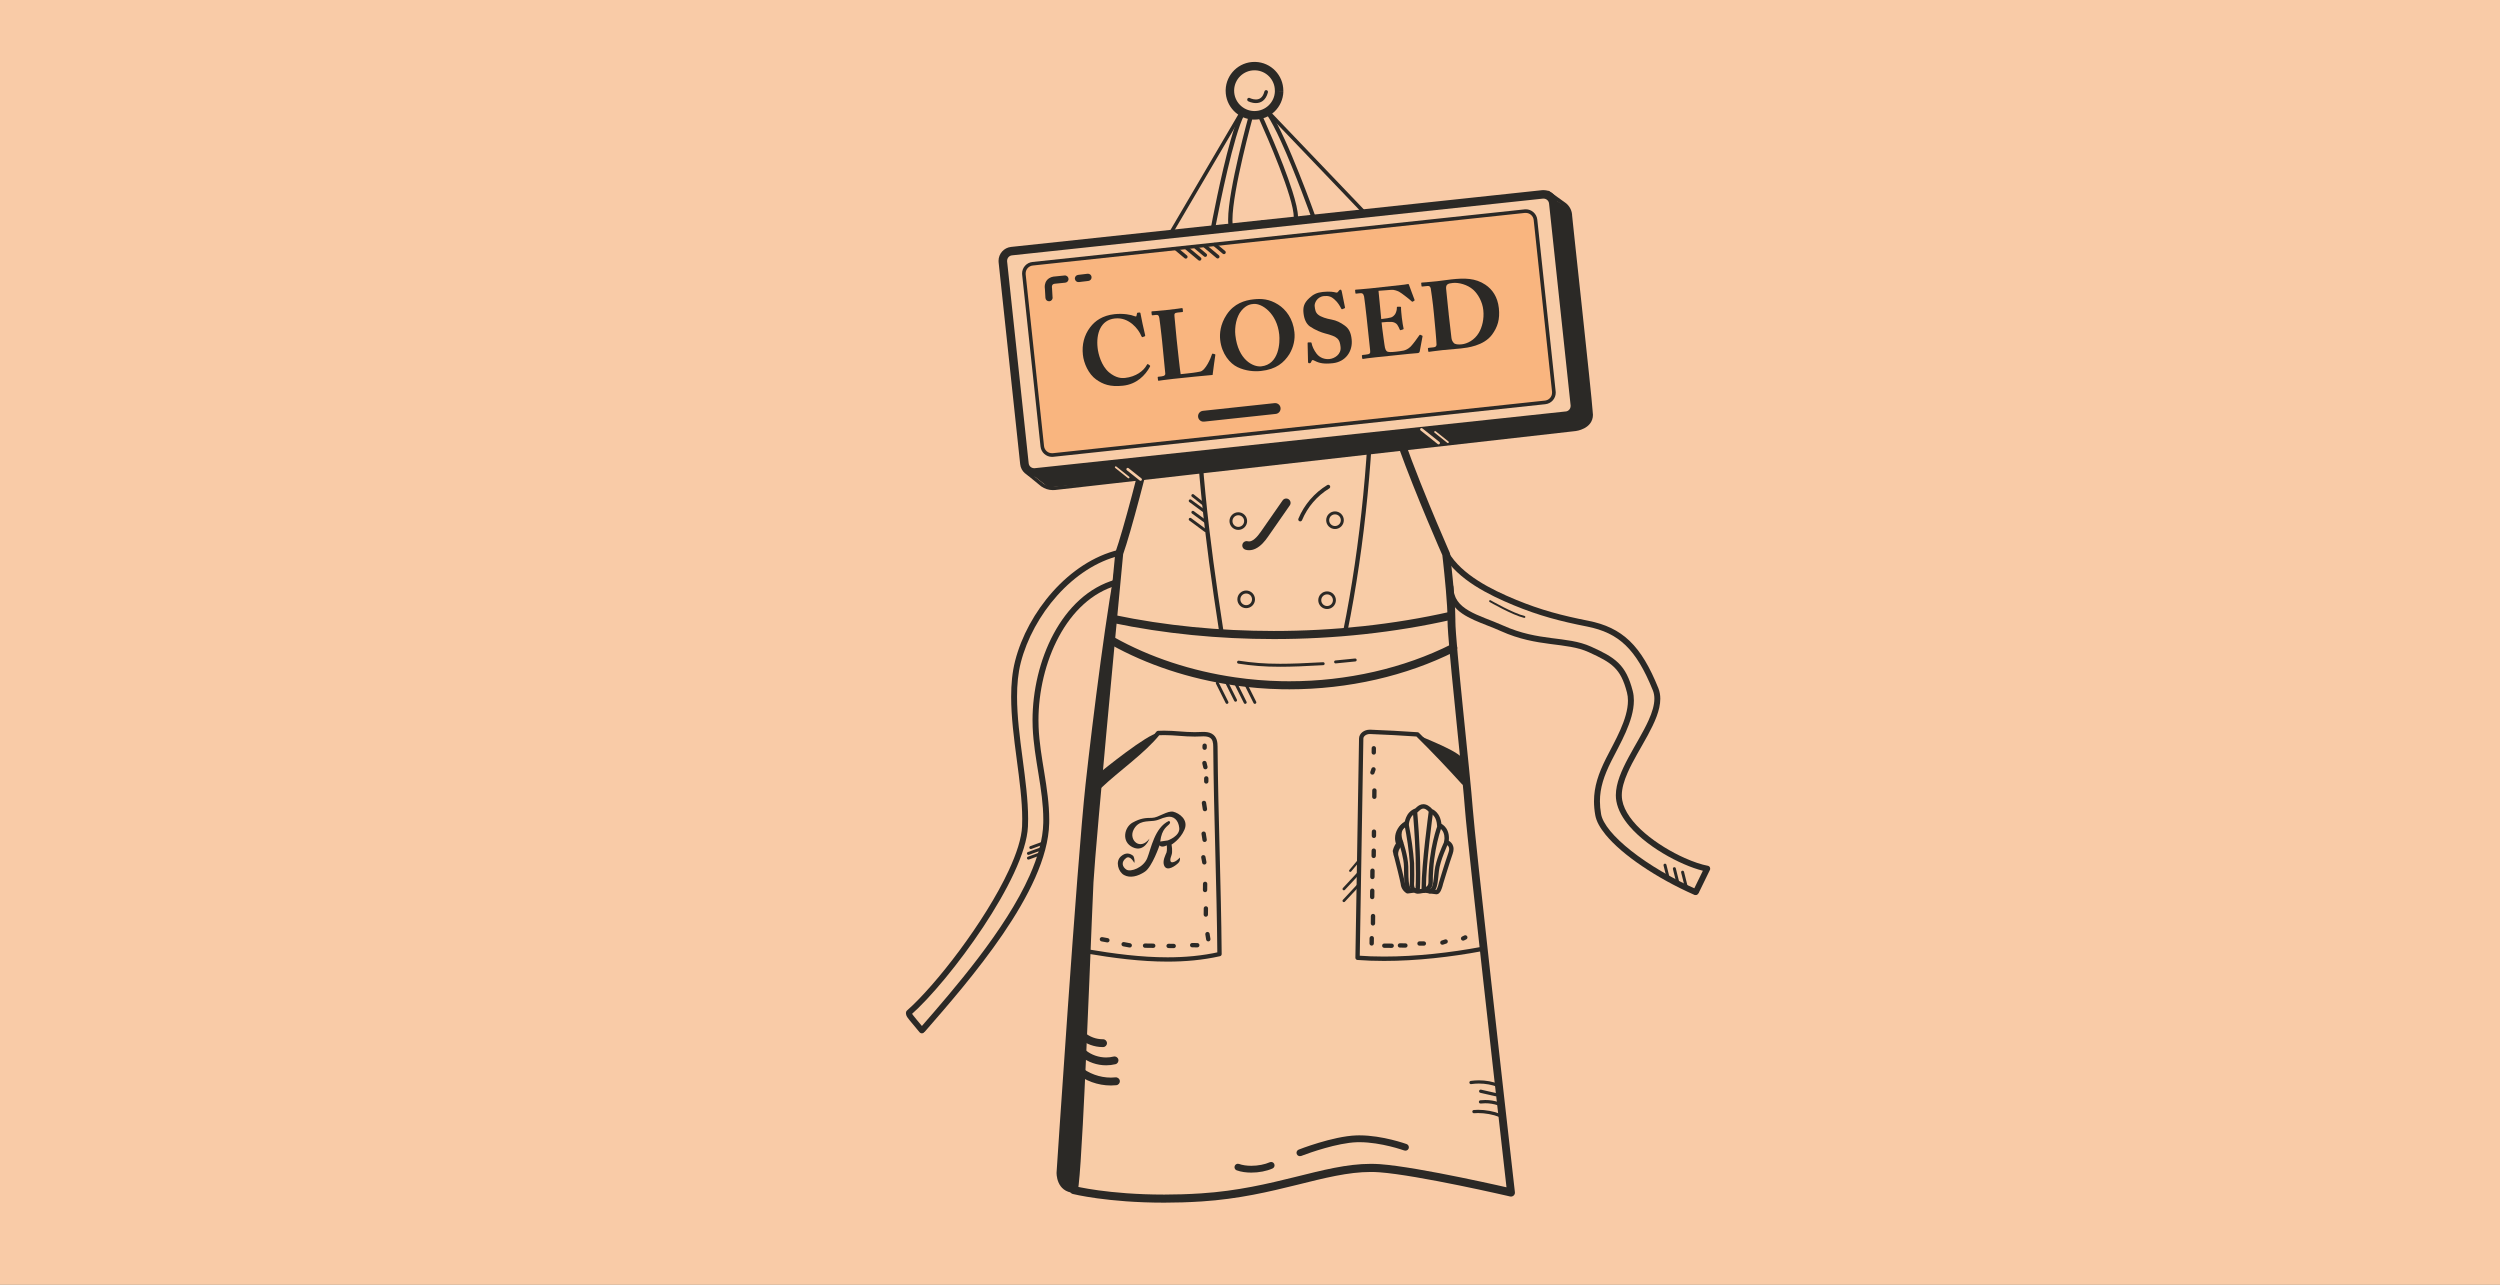 <?xml version="1.0" encoding="UTF-8"?><svg xmlns="http://www.w3.org/2000/svg" width="720" height="370" xmlns:xlink="http://www.w3.org/1999/xlink" viewBox="0 0 720 370"><rect x="0" y="0" width="720" height="370" fill="#808080" stroke="none"/><defs><style>.cls-1{fill:#f9b57f;}.cls-2{fill:#2b2926;}.cls-3,.cls-4{fill:none;}.cls-5{fill:#f8cca7;}.cls-4{stroke:#fff;stroke-width:2px;}.cls-6{clip-path:url(#clippath);}.cls-7{fill:#f9cba7;}</style><clipPath id="clippath"><rect class="cls-3" x="0" y="0" width="720" height="370"/></clipPath></defs><g id="BG"><g class="cls-6"><path class="cls-4" d="M23.23,267.31c-5.74,0-9.84-2.46-9.84-6.56,0-4.92,2.46-8.2,5.74-12.3L160.17,63.53c2.46-3.28,5.74-6.56,9.84-6.56s5.74,3.28,5.74,13.53v163.18h28.7c3.28,0,4.92,1.64,4.92,4.1v25.42c0,2.46-.82,4.1-6.56,4.1h-27.06v63.96c0,4.1-.82,5.74-5.74,5.74h-33.62c-4.1,0-4.92-.82-4.92-4.92v-64.78H23.23ZM131.47,137.33c0-5.74-3.69-7.38-7.38-2.46l-68.88,90.61c-4.1,4.92-3.28,9.02,3.28,9.02h72.98v-97.17Z"/><path class="cls-4" d="M457.83,197.19c0,93.48-31.98,145.96-88.56,145.96-70.52,0-93.48-80.36-93.48-130.38,0-92.66,35.26-155.8,92.66-155.8,69.7,0,89.38,78.72,89.38,140.22ZM338.11,99.61c-9.84,28.7-13.12,73.8-13.12,106.6,0,39.36,2.46,68.88,9.84,87.74,9.02,24.6,20.5,32.8,34.44,32.8,13.12,0,24.6-6.56,31.16-27.88,6.56-19.68,9.02-50.84,9.02-109.88,0-64.78-13.94-115.62-41-115.62-14.76,0-23.78,9.02-30.34,26.24Z"/><path class="cls-4" d="M531.22,267.31c-5.74,0-9.84-2.46-9.84-6.56,0-4.92,2.46-8.2,5.74-12.3l141.04-184.91c2.46-3.28,5.74-6.56,9.84-6.56s5.74,3.28,5.74,13.53v163.18h28.7c3.28,0,4.92,1.64,4.92,4.1v25.42c0,2.46-.82,4.1-6.56,4.1h-27.06v63.96c0,4.1-.82,5.74-5.74,5.74h-33.62c-4.1,0-4.92-.82-4.92-4.92v-64.78h-108.24ZM639.46,137.33c0-5.74-3.69-7.38-7.38-2.46l-68.88,90.61c-4.1,4.92-3.28,9.02,3.28,9.02h72.98v-97.17Z"/></g><rect id="Rectangle_15000" class="cls-7" x="0" y="0" width="720" height="370"/></g><g id="peach"><path class="cls-5" d="M475.7,242.9c-1.78-2-9.78-8-9.56-12.89.22-4.89,8.89-20.44,8.89-20.44,0,0,2.67-6.67,2.44-7.33-.22-.67-1.33-9.33-3.33-10.89s-8.22-9.56-14-11.11c-5.78-1.56-13.78-3.33-13.78-3.33,0,0-17.33-5.33-19.78-7.33s-9.33-9.11-9.33-9.11l-2.89-5.78-11.56-28.44-23.11-60.22-6.44-16.67-4.89-10.89-3.25-6.07c1.83-1.24,3.03-3.33,3.03-5.71,0-3.8-3.08-6.89-6.89-6.89s-6.89,3.08-6.89,6.89c0,2.31,1.14,4.35,2.89,5.6l-.22-.04-2.67,11.78-5.56,20-1.78,6.44-17.11,61.78-7.11,27.11s-9.56,1.56-13.78,6.22c-4.22,4.67-13.11,15.56-14,18.67-.89,3.11-3.56,16.67-2.89,20.67.67,4,1.33,16.44,2.22,20.22.89,3.78,1.56,14.89-.44,19.11-2,4.22-9.56,19.78-10.89,21.11-1.33,1.33-12.22,15.78-12.22,15.78l-9.33,10.67,4,4.22,16.89-19.11,13.78-21.11s5.11-12.89,5.11-13.78v-8.67c0-1.56-3.11-21.33-3.11-23.33s1.56-15.33,2-17.33c.44-2,5.33-13.78,7.56-15.78s8.67-7.11,8.67-7.11l5.56-2.22-15.11,171.11s2.67,5.56,6.44,5.56,35.56,1.11,41.78,0c6.22-1.11,34.89-7.78,35.56-8,.67-.22,11.56.22,11.56.22l32.89,7.11-9.11-79.56-7.78-91.33s6.22,5.33,7.11,5.56c.89.22,14.22,6.44,16.44,6.22s13.78.89,18.67,4c4.89,3.11,11.33,9.78,8.89,16.44-2.44,6.67-8,18.22-8,18.22,0,0-2.67,10.44-.89,13.33,1.78,2.89,11.11,12,11.11,12l17.11,8.44,2.67-6.89s-13.78-5.11-15.56-7.11ZM353.47,66.01l1.11-7.33,2.67-13.56,2.96-11.64c.34.05.68.09,1.04.09.57,0,1.12-.08,1.65-.21l9.02,23.32,1.56,6-20,3.33Z"/></g><g id="ILLUS"><path class="cls-2" d="M345.68,70.38l14.84,5.87s5.29,2.9,5.38,4.28c.09,1.37,1.08,7.29,1.08,7.29l8.95-.98s-1.76-5.24.74-7.76c2.51-2.53,7.02-6.43,10.04-7.52,3.01-1.08,5.52-1.84,5.52-1.84,0,0-15.13-2.88-20.94-2.88-5.81,0-17.82,1.74-17.82,1.74l-7.79,1.8Z"/><path class="cls-2" d="M392.21,75.77s.97,7.03,2.3,15.64c1.33,8.62,3.02,18.81,4.48,25.2.74,3.25,2.14,7.56,3.82,12.23,5.04,13.99,12.64,31.18,12.65,31.19l1.04-.46-1.13.13s.09.8.24,2.09c.21,1.94.53,4.98.8,8.1.27,3.11.48,6.3.48,8.47,0,.12,0,.23,0,.34h0s0,.14,0,.14c0,.84.07,2.12.19,3.78.42,5.81,1.46,16.21,2.49,26.29,1.03,10.07,2.03,19.82,2.35,24.24.19,2.61,1.04,10.77,2.22,21.61,3.52,32.48,9.91,88.78,9.91,88.78l1.13-.13.26-1.11s-6.66-1.55-14.73-3.2c-8.08-1.65-17.53-3.4-23.27-3.82-.88-.06-1.76-.09-2.65-.09-6.9,0-13.88,1.82-21.74,3.77-7.87,1.95-16.63,4.05-27.1,4.73-3.8.25-7.35.35-10.65.35-8.05,0-14.51-.61-18.95-1.22-2.22-.3-3.93-.61-5.08-.84-.58-.11-1.01-.21-1.3-.27-.15-.03-.25-.06-.33-.07l-.1-.02-.28,1.11,1.1.31c.12-.44.2-1.01.3-1.84.36-3.06.76-9.35,1.19-17.28,1.27-23.76,2.68-62.12,3.07-69.78.14-2.68.74-9.98,1.57-19.37,1.24-14.08,2.99-32.91,4.43-48.22.72-7.65,1.36-14.43,1.82-19.28.23-2.43.42-4.38.54-5.72.13-1.34.2-2.08.2-2.08l-1.13-.11,1.07.38c1.15-3.25,2.84-9.17,4.81-16.57,5.91-22.17,14.26-57.37,17.01-70.69.07-.35.25-.61.5-.81.24-.19.56-.3.86-.3.28,0,.54.08.8.27,1.71,1.29,4.05,2.35,6.4,3.3,2.35.94,4.7,1.74,6.33,2.39.48.19,1.01.33,1.56.46.82.19,1.7.37,2.43.58.36.1.69.22.94.33.25.11.42.23.49.3.46.45.76.96.96,1.55.2.59.28,1.27.28,1.97,0,.92-.15,1.89-.33,2.77-.19.88-.41,1.67-.56,2.29-.15.61.23,1.23.84,1.37.61.15,1.23-.23,1.37-.84.13-.54.37-1.38.57-2.34.21-.97.38-2.09.38-3.24,0-.88-.1-1.8-.4-2.69-.29-.89-.79-1.75-1.54-2.47-.46-.43-.98-.69-1.53-.9-.82-.31-1.73-.51-2.58-.7-.84-.18-1.62-.36-2.06-.54-1.71-.67-4.04-1.47-6.32-2.38-2.27-.91-4.49-1.95-5.88-3-.66-.5-1.43-.74-2.18-.73-.83,0-1.62.28-2.27.79-.65.5-1.14,1.25-1.32,2.14-1.82,8.82-6.14,27.42-10.56,45.39-2.21,8.98-4.45,17.81-6.41,25.18-1.96,7.36-3.66,13.29-4.76,16.4-.03.09-.05.18-.06.27,0,0-2,20.95-4.07,43.27-1.04,11.16-2.09,22.66-2.92,32.06-.83,9.4-1.43,16.67-1.57,19.45-.28,5.48-1.07,26.44-1.96,46.64-.45,10.1-.92,20-1.36,27.67-.22,3.83-.44,7.11-.64,9.57-.1,1.23-.2,2.25-.29,3.03-.09.77-.18,1.33-.23,1.48-.08.3-.04.61.11.88.15.27.41.46.71.53.07.02,9.98,2.5,26.32,2.5,3.34,0,6.95-.1,10.79-.35,10.69-.69,19.62-2.84,27.5-4.79,7.88-1.96,14.71-3.7,21.19-3.7.83,0,1.66.03,2.48.09,5.49.4,14.95,2.14,22.98,3.78,4.02.82,7.69,1.62,10.35,2.21,1.33.3,2.41.54,3.16.71.75.17,1.16.27,1.16.27.36.08.74-.01,1.02-.26.28-.25.42-.61.37-.98,0,0-.18-1.56-.49-4.32-1.09-9.65-3.84-33.91-6.39-56.88-1.28-11.48-2.5-22.65-3.46-31.5-.95-8.84-1.62-15.4-1.78-17.6-.38-5.13-1.63-17.12-2.8-28.62-.58-5.75-1.14-11.38-1.55-15.95-.21-2.29-.38-4.31-.49-5.95-.12-1.64-.18-2.9-.18-3.62v-.12s0,0,0,0c0-.11,0-.23,0-.36,0-3.07-.38-7.78-.77-11.74-.38-3.96-.76-7.17-.76-7.18-.01-.12-.04-.22-.09-.33,0,0-.21-.47-.58-1.33-1.31-3-4.63-10.69-7.93-19-3.3-8.3-6.59-17.27-7.82-22.67-1.43-6.27-3.12-16.45-4.45-25.04-.66-4.3-1.24-8.2-1.64-11.03-.2-1.41-.37-2.56-.48-3.35-.11-.79-.17-1.23-.17-1.23-.09-.62-.66-1.06-1.28-.97-.62.09-1.06.66-.97,1.28h0Z"/><path class="cls-2" d="M320.34,179.38c14.91,3.13,30.7,4.67,46.51,4.67,17.43,0,34.88-1.87,51.18-5.56.63-.14,1.02-.77.88-1.39-.14-.63-.77-1.02-1.39-.88-16.12,3.64-33.4,5.5-50.67,5.5-15.65,0-31.29-1.52-46.03-4.62-.63-.13-1.25.27-1.38.9-.13.63.27,1.25.9,1.38h0Z"/><path class="cls-2" d="M341.93,77.39c1,1.66,2.51,3.05,4.31,4.28,2.7,1.84,6.07,3.32,9.5,4.53,3.42,1.21,6.89,2.13,9.75,2.79.77.18,1.53-.3,1.71-1.07.18-.77-.3-1.53-1.07-1.71-3.72-.86-8.48-2.18-12.67-3.94-2.09-.88-4.04-1.88-5.62-2.96-1.59-1.08-2.79-2.24-3.47-3.39-.4-.68-1.28-.9-1.95-.49-.68.4-.9,1.28-.49,1.95h0Z"/><path class="cls-2" d="M377.45,86.41c-.03-.11-.08-.35-.1-.64-.03-.29-.04-.65-.04-1.04,0-.91.08-1.99.23-2.93.07-.47.16-.9.26-1.26.09-.35.2-.63.26-.74.15-.29.42-.61.78-.96.36-.34.82-.7,1.3-1.07,1.46-1.13,3.18-1.98,5-2.87,1.82-.89,3.75-1.82,5.54-3.21.22-.17.45-.32.65-.42.19-.1.33-.12.35-.11h0v-.13s-.04.12-.04.12h.04s.01-.12.01-.12l-.05.12h0s.11-.28.11-.28l-.21.22.1.07.11-.29-.21.22.14-.14-.17.1.03.04.14-.14-.17.1s.07.17.11.45c.07.46.09.79.09,1.09,0,.47-.06.94-.07,1.66,0,.45.03.97.13,1.59.14.86.94,1.44,1.8,1.3.86-.14,1.44-.94,1.3-1.8-.07-.47-.09-.79-.09-1.09,0-.47.06-.94.07-1.66,0-.45-.03-.97-.13-1.59-.06-.35-.14-.82-.4-1.35-.13-.26-.32-.54-.57-.79-.25-.25-.58-.47-.94-.61h0c-.39-.16-.79-.22-1.15-.22-.68,0-1.25.2-1.73.43-.47.23-.86.51-1.19.76-1.46,1.13-3.18,1.98-5,2.87-1.82.89-3.75,1.82-5.54,3.21-.49.38-1.02.79-1.54,1.27-.51.48-1.01,1.05-1.39,1.75-.23.44-.39.89-.53,1.39-.4,1.48-.6,3.36-.61,5.01,0,.47.02.91.06,1.33.04.42.1.81.21,1.19.23.83,1.1,1.32,1.94,1.09.83-.23,1.32-1.1,1.09-1.94h0Z"/><path class="cls-2" d="M317.21,226.87c2.39-2.29,5.56-4.82,8.65-7.42,3.09-2.6,6.09-5.28,8.18-7.93l-.49-.39.04.63c.56-.03,1.11-.05,1.65-.05,2.98,0,5.74.43,8.84.43.51,0,1.02-.01,1.55-.04h0c.31-.02.62-.03.92-.03.72,0,1.37.09,1.83.35.45.26.68.6.84,1.06.15.46.19,1.03.19,1.6.17,20.26,1.01,39.49,1.18,59.72h.63s-.14-.62-.14-.62c-4.86,1.09-9.81,1.53-14.82,1.53-7.68,0-15.46-1.04-23.12-2.33-.34-.06-.67.17-.72.51-.06.34.17.67.51.72,7.69,1.3,15.54,2.34,23.33,2.34,5.08,0,10.13-.44,15.09-1.56.29-.06.49-.32.49-.62-.17-20.26-1.01-39.49-1.18-59.72,0-.61-.04-1.3-.25-1.98-.21-.68-.66-1.35-1.42-1.77-.77-.43-1.63-.5-2.44-.51-.34,0-.67.02-.99.03h0c-.5.02-1,.04-1.49.04-2.98,0-5.74-.43-8.84-.43-.56,0-1.14.02-1.72.05-.18.01-.35.1-.46.24-1.97,2.52-4.93,5.16-8,7.74-3.07,2.59-6.25,5.12-8.71,7.47-.25.24-.26.64-.02.89.24.25.64.26.89.02h0Z"/><path class="cls-2" d="M421.97,224.99c-4.28-4.74-8.72-9.38-13.31-13.93-.11-.11-.25-.17-.4-.18-4.53-.33-9.07-.54-13.6-.73h-.16c-.81,0-1.55.25-2.12.69-.57.44-.97,1.1-.98,1.86l-1.05,63.13c0,.33.25.61.58.64,2.49.19,5.06.28,7.67.28,9.41,0,19.36-1.16,28.09-2.79.34-.06.57-.39.5-.73-.06-.34-.39-.57-.73-.5-8.67,1.62-18.55,2.76-27.86,2.76-2.58,0-5.12-.09-7.58-.28l-.05.63h.63s1.05-63.12,1.05-63.12c0-.32.17-.63.5-.89.33-.26.81-.43,1.35-.43h.1c4.53.19,9.05.41,13.56.73l.05-.63-.44.45c4.58,4.53,9,9.16,13.26,13.88.23.26.63.28.89.05.26-.23.28-.63.05-.89h0Z"/><path class="cls-2" d="M319.74,185.55c10.55,5.93,22.86,9.97,35.69,11.83,4.5.65,9.06,1.03,13.64,1.12.77.02,1.54.02,2.31.02,16.86,0,33.65-3.83,47.68-10.9.57-.29.8-.99.51-1.56-.29-.57-.99-.8-1.56-.51-13.67,6.9-30.13,10.66-46.64,10.65-.75,0-1.51,0-2.26-.02-4.48-.09-8.95-.46-13.35-1.1-12.57-1.81-24.62-5.78-34.89-11.55-.56-.31-1.27-.12-1.58.44-.31.56-.12,1.27.44,1.58h0Z"/><path class="cls-2" d="M344.1,92.69c-.1,3.6-.15,7.13-.15,10.61,0,27.06,2.9,51.01,7.19,78.77.05.33.35.56.68.53.33-.03.58-.31.57-.65,0-.06,0-.1-.03-.2-.01-.05-.03-.12-.1-.22-.04-.05-.1-.12-.19-.17-.09-.06-.22-.1-.33-.09-.23,0-.36.11-.42.16-.12.11-.13.16-.16.2-.07.13-.09.21-.11.28l-.02.06.35.14-.33-.19-.02.04.35.14-.33-.19.51.29-.44-.39-.07.1.51.29-.44-.39.46.41-.33-.52-.13.11.46.41-.33-.52.34.52v-.62c-.16,0-.27.06-.34.1l.34.52v-.62s0,.62,0,.62l.32-.54c-.09-.05-.21-.09-.32-.09v.62l.32-.54-.32.53.56-.26c-.03-.06-.09-.17-.24-.27l-.32.53.56-.26-.54.25.59-.07s0-.08-.05-.18l-.54.25.59-.07-.49.06h.49v-.06s-.49.06-.49.06h.49-.14.14s0,0,0,0h-.14.14s.02-.16.05-.4c.05-.34-.19-.66-.53-.71-.34-.05-.66.19-.71.53-.02.15-.04.26-.05.35-.01.09-.02.15-.02.23,0,.04,0,.08.02.17.01.05.03.12.1.22.04.05.1.12.19.17.09.05.21.09.32.09.2,0,.32-.08.38-.13.12-.1.14-.15.16-.18l.06-.12.08-.21v-.03s.01,0,.01,0l-.39-.18.34.25.04-.07-.39-.18.34.25-.47-.34.36.45.11-.11-.47-.34.36.45-.38-.48v.62c.2,0,.32-.09.38-.13l-.38-.48v.62s0-.62,0-.62l-.32.53c.09.06.21.09.32.09v-.62l-.32.53.32-.52-.55.26c.03.06.08.16.24.26l.32-.52-.55.26.48-.22-.52.08s0,.06.05.15l.48-.22-.52.08.28-.04-.29.02v.02s.29-.04.29-.04l-.29.02h0s.63-.02.63-.02l.62-.1c-4.29-27.74-7.18-51.61-7.18-78.58,0-3.47.05-6.99.15-10.58,0-.35-.26-.64-.61-.64-.35,0-.64.26-.64.61h0Z"/><path class="cls-2" d="M388.08,181.83c5.01-24.62,7.79-53.31,7.79-79.37,0-4.5-.08-8.91-.25-13.21-.01-.35-.31-.62-.65-.6-.35.01-.62.31-.6.65.17,4.28.25,8.68.25,13.16,0,25.97-2.77,54.6-7.76,79.12-.07.34.15.67.49.74.34.07.67-.15.74-.49h0Z"/><path class="cls-2" d="M374.72,332.93s.14-.06.42-.16c.95-.36,3.45-1.27,6.43-2.11,2.97-.84,6.42-1.61,9.21-1.7.26,0,.51-.01.76-.01,3.11,0,6.36.6,8.81,1.2,1.23.3,2.26.6,2.97.83.36.11.64.21.83.27.1.03.17.06.22.07l.07.02c.51.18,1.07-.08,1.26-.59.18-.51-.08-1.07-.59-1.26-.06-.01-6.87-2.5-13.57-2.51-.28,0-.55,0-.83.01-3.51.12-7.65,1.15-10.95,2.14-3.3.99-5.74,1.95-5.75,1.96-.5.2-.75.77-.55,1.27.2.5.77.75,1.27.55h0Z"/><path class="cls-2" d="M344.77,94.13c6.34-.17,14.65-1.28,23.45-3.51,8.8-2.23,18.08-5.6,26.31-10.33.68-.39.92-1.26.52-1.94-.39-.68-1.26-.92-1.94-.52-7.93,4.56-16.99,7.85-25.59,10.04-8.6,2.18-16.75,3.26-22.83,3.42-.79.02-1.41.68-1.39,1.46.02.79.68,1.41,1.46,1.39h0Z"/><path class="cls-2" d="M346.9,71.37l-.82-.67.66.83s.08-.06.16-.16l-.82-.67.66.83-.29-.37.27.38.02-.02-.29-.37.27.38-.04-.06.04.06h0s-.04-.06-.04-.06l.04.06s.23-.13.56-.26c.58-.24,1.51-.55,2.73-.87,3.67-.97,9.97-2.04,18.13-2.04,6.76,0,14.81.73,23.74,2.87.84.2,1.69-.32,1.89-1.16.2-.84-.32-1.69-1.16-1.89-9.18-2.19-17.47-2.95-24.46-2.95-6.79,0-12.35.72-16.33,1.54-1.99.41-3.58.85-4.74,1.24-.59.2-1.06.39-1.46.57-.2.09-.38.19-.55.29-.18.12-.35.22-.59.5-.55.67-.44,1.66.23,2.21.67.55,1.66.44,2.21-.23h0Z"/><path class="cls-2" d="M358.72,158.33c.34.09.68.13,1.01.13.65,0,1.26-.16,1.8-.41.82-.38,1.49-.93,2.09-1.54.59-.61,1.1-1.27,1.53-1.89,2.11-3.02,4.21-6.05,6.31-9.07.4-.57.26-1.35-.31-1.75-.57-.4-1.35-.26-1.75.31-2.1,3.02-4.21,6.04-6.31,9.07-.51.73-1.11,1.48-1.72,1.99-.3.26-.6.46-.88.58-.28.13-.52.18-.76.18-.12,0-.25-.01-.38-.05-.67-.17-1.36.23-1.53.9-.17.67.23,1.36.9,1.53h0Z"/><path class="cls-2" d="M357.16,112.32c3.05-2.23,5.02-5.83,5.26-9.61.02-.35-.24-.64-.59-.67-.35-.02-.64.24-.67.59-.21,3.39-2.01,6.67-4.75,8.67-.28.2-.34.6-.14.88.2.28.6.34.88.14h0Z"/><path class="cls-2" d="M364.61,111.73c.71-1,1.09-2.2,1.09-3.42v-.05c0-.35-.27-.63-.62-.64-.35,0-.63.27-.64.62v.07c0,.96-.31,1.92-.86,2.7-.2.28-.13.67.15.88.28.2.67.13.88-.15h0Z"/><path class="cls-2" d="M424.54,320.61c.37-.04.76-.05,1.16-.05,2,0,4.34.42,6.04,1.11.24.1.51-.02.61-.26.1-.24-.02-.51-.26-.61-1.84-.74-4.26-1.18-6.39-1.18-.43,0-.85.02-1.25.06-.26.02-.45.25-.42.51.02.26.25.45.51.42h0Z"/><path class="cls-2" d="M426.44,317.82c.44-.05.88-.08,1.31-.08,1.22,0,2.45.19,3.61.58.24.08.51-.05.59-.3.08-.24-.05-.51-.3-.59-1.26-.42-2.58-.63-3.9-.63-.48,0-.95.03-1.42.08-.26.03-.44.26-.41.52.03.26.26.44.52.41h0Z"/><path class="cls-2" d="M426.33,314.73c1.47.33,2.94.66,4.41,1,.25.06.5-.1.56-.35.06-.25-.1-.5-.35-.56-1.47-.33-2.94-.66-4.41-1-.25-.06-.5.1-.56.35-.06.25.1.5.35.56h0Z"/><path class="cls-2" d="M423.73,312.22c.72-.1,1.45-.16,2.18-.16,1.88,0,3.77.34,5.52,1.02.24.09.51-.03.6-.27.09-.24-.03-.51-.27-.6-1.87-.72-3.86-1.08-5.86-1.08-.78,0-1.55.06-2.32.17-.26.04-.43.27-.4.53.04.26.27.43.53.4h0Z"/><path class="cls-2" d="M317.24,271.12c.52.1,1.05.2,1.57.29.34.06.67-.16.73-.5.06-.34-.16-.67-.5-.73-.52-.1-1.05-.2-1.57-.29-.34-.06-.67.16-.73.5-.06.34.16.67.5.73h0Z"/><path class="cls-2" d="M323.49,272.55c.59.11,1.17.22,1.76.33.34.06.67-.16.73-.5.06-.34-.16-.67-.5-.73-.59-.11-1.18-.22-1.76-.33-.34-.06-.67.16-.73.5-.06.34.16.67.5.73h0Z"/><path class="cls-2" d="M329.77,272.97c.79,0,1.57.02,2.36.03.35,0,.63-.27.63-.62,0-.35-.27-.63-.62-.63-.79,0-1.57-.02-2.36-.03-.35,0-.63.27-.63.62,0,.35.27.63.62.63h0Z"/><path class="cls-2" d="M336.55,273.05c.49,0,.98.01,1.47.02.35,0,.63-.27.63-.62,0-.35-.27-.63-.62-.63-.49,0-.98-.01-1.47-.02-.35,0-.63.27-.63.62,0,.35.27.63.62.63h0Z"/><path class="cls-2" d="M343.34,272.83c.49,0,.98.01,1.47.02.35,0,.63-.27.63-.62,0-.35-.27-.63-.62-.63-.49,0-.98-.01-1.47-.02-.35,0-.63.27-.63.62,0,.35.27.63.62.63h0Z"/><path class="cls-2" d="M348.61,270.4c-.08-.49-.16-.99-.24-1.48-.06-.34-.38-.57-.72-.52-.34.06-.57.38-.52.72.08.49.16.99.24,1.48.06.34.38.57.72.52.34-.06.57-.38.52-.72h0Z"/><path class="cls-2" d="M346.67,261.62c0,.59-.01,1.18-.02,1.77,0,.35.27.63.62.63.35,0,.63-.27.63-.62,0-.59.01-1.18.02-1.77,0-.35-.27-.63-.62-.63-.35,0-.63.27-.63.62h0Z"/><path class="cls-2" d="M346.45,254.55c0,.59-.01,1.18-.02,1.77,0,.35.27.63.62.63.35,0,.63-.27.63-.62,0-.59.01-1.18.02-1.77,0-.35-.27-.63-.62-.63-.35,0-.63.27-.63.62h0Z"/><path class="cls-2" d="M345.95,247c.09.49.19.98.28,1.48.06.34.39.56.73.5.34-.06.56-.39.5-.73-.09-.49-.19-.98-.28-1.48-.06-.34-.39-.56-.73-.5-.34.06-.56.39-.5.73h0Z"/><path class="cls-2" d="M346.03,240.2c.09.59.18,1.18.28,1.77.05.34.37.58.72.52.34-.05.58-.37.52-.72-.09-.59-.18-1.18-.28-1.77-.05-.34-.37-.58-.72-.52-.34.05-.58.37-.52.72h0Z"/><path class="cls-2" d="M346.12,231.35c.09.59.18,1.18.28,1.77.05.34.37.58.72.52.34-.05.58-.37.52-.72-.09-.59-.18-1.18-.28-1.77-.05-.34-.37-.58-.72-.52-.34.05-.58.37-.52.72h0Z"/><path class="cls-2" d="M346.78,224.18c0,.29,0,.59,0,.88,0,.35.27.63.62.63.35,0,.63-.27.63-.62,0-.29,0-.59,0-.89,0-.35-.27-.63-.62-.63-.35,0-.63.27-.63.62h0Z"/><path class="cls-2" d="M346.26,219.9l.28,1.18c.08.34.42.55.76.47.34-.08.55-.42.47-.76-.09-.39-.19-.79-.28-1.18-.08-.34-.42-.55-.76-.46-.34.08-.55.42-.46.76h0Z"/><path class="cls-2" d="M346.3,214.74c0,.2,0,.39,0,.59,0,.35.27.63.62.64.35,0,.63-.27.64-.62,0-.2,0-.39,0-.59,0-.35-.27-.63-.62-.63-.35,0-.63.27-.63.62h0Z"/><path class="cls-2" d="M395.03,215.49c0,.4,0,.81-.01,1.22,0,.35.27.63.62.63.35,0,.63-.27.63-.62,0-.41,0-.81.01-1.22,0-.35-.27-.63-.62-.63-.35,0-.63.27-.63.62h0Z"/><path class="cls-2" d="M394.98,221.36c-.11.3-.21.6-.32.91-.11.33.06.69.38.8.33.11.69-.06.8-.38.11-.3.21-.6.32-.91.11-.33-.06-.69-.38-.8-.33-.11-.69.06-.8.38h0Z"/><path class="cls-2" d="M395.2,227.65c0,.61-.01,1.22-.02,1.82,0,.35.27.63.62.63.35,0,.63-.27.63-.62,0-.61.01-1.21.02-1.82,0-.35-.27-.63-.62-.63-.35,0-.63.27-.63.62h0Z"/><path class="cls-2" d="M362.42,66.09v.11s.01.08.06.19c.02.05.06.13.16.22.09.09.27.16.41.16.14,0,.25-.05.32-.09.14-.09.17-.15.2-.19l.07-.14c.03-.1.04-.14.06-.23.06-.27.16-.75.24-1.17.04-.21.08-.4.11-.53l.03-.14h0s-.39-.13-.39-.13l.37.17.02-.05-.39-.12.37.17-.54-.25.47.36.07-.11-.54-.25.47.36-.49-.38.37.5.13-.12-.49-.38.37.5-.37-.5v.62c.18,0,.3-.07.37-.12l-.37-.5v.62s0-.63,0-.63l-.39.49c.09.08.25.14.39.14v-.63l-.39.49.39-.48-.59.19c.02.05.04.15.2.29l.39-.48-.59.19.54-.17-.57.04.03.13.54-.17-.57.04.31-.02h-.31v.02s.31-.02.31-.02h-.31c0,.35.28.63.63.63s.63-.28.63-.63v-.13s-.02-.09-.07-.19c-.03-.05-.07-.13-.16-.2-.09-.08-.25-.14-.4-.14-.14,0-.26.05-.33.09-.14.09-.17.15-.2.19l-.07.14c-.03.1-.04.14-.06.23-.06.27-.16.75-.24,1.17-.04.21-.08.4-.11.53l-.03.14h0s.39.13.39.13l-.37-.17-.02.05.39.12-.37-.17.54.25-.47-.36-.07.11.54.25-.47-.36.49.38-.36-.5-.13.12.49.38-.36-.5.37.51v-.62c-.18,0-.3.07-.37.12l.37.51v-.62s0,.63,0,.63l.41-.47c-.09-.09-.26-.16-.41-.15v.63l.41-.47-.41.47.6-.16c-.02-.05-.03-.15-.19-.31l-.41.47.6-.16-.55.15.57-.03-.02-.12-.55.15.57-.03h-.22s.22.01.22.01h0s-.22,0-.22,0h.22c0-.35-.28-.63-.63-.63s-.63.28-.63.63h0Z"/><path class="cls-2" d="M395.07,239.5c0,.4,0,.81-.01,1.21,0,.35.27.63.62.64.35,0,.63-.27.64-.62,0-.41,0-.81.01-1.22,0-.35-.27-.63-.62-.63-.35,0-.63.27-.63.62h0Z"/><path class="cls-2" d="M395.01,244.97l-.02,1.52c0,.35.27.63.62.64.35,0,.63-.27.64-.62,0-.51.01-1.01.02-1.52,0-.35-.27-.63-.62-.63-.35,0-.63.27-.63.62h0Z"/><path class="cls-2" d="M394.64,250.74c0,.61-.01,1.21-.02,1.82,0,.35.27.63.62.64.35,0,.63-.27.64-.62,0-.61.01-1.22.02-1.82,0-.35-.27-.63-.62-.63-.35,0-.63.27-.63.62h0Z"/><path class="cls-2" d="M394.58,256.51c0,.61-.01,1.21-.02,1.82,0,.35.27.63.62.64.35,0,.63-.27.64-.62,0-.61.01-1.22.02-1.82,0-.35-.27-.63-.62-.63-.35,0-.63.27-.63.62h0Z"/><path class="cls-2" d="M394.8,263.8c0,.71-.02,1.42-.02,2.13,0,.35.27.63.62.64.35,0,.63-.27.64-.62,0-.71.02-1.42.02-2.13,0-.35-.27-.63-.62-.63-.35,0-.63.27-.63.62h0Z"/><path class="cls-2" d="M394.43,270.18l-.02,1.52c0,.35.27.63.62.64.35,0,.63-.27.64-.62,0-.51.01-1.01.02-1.52,0-.35-.27-.63-.62-.63-.35,0-.63.27-.63.62h0Z"/><path class="cls-2" d="M398.67,272.98c.71,0,1.42.02,2.13.02.35,0,.63-.27.63-.62,0-.35-.27-.63-.62-.63-.71,0-1.42-.02-2.13-.02-.35,0-.63.27-.63.62,0,.35.27.63.62.63h0Z"/><path class="cls-2" d="M403.18,272.91c.52,0,1.04.01,1.57.02.35,0,.63-.27.63-.62,0-.35-.27-.63-.62-.63l-1.57-.02c-.35,0-.63.27-.63.62,0,.35.27.63.62.63h0Z"/><path class="cls-2" d="M408.82,272.35c.42,0,.84,0,1.25.01.35,0,.63-.27.63-.62,0-.35-.27-.63-.62-.63-.42,0-.84,0-1.25-.01-.35,0-.63.27-.64.62,0,.35.27.63.62.64h0Z"/><path class="cls-2" d="M415.6,272.06c.31-.1.63-.21.94-.31.33-.11.51-.46.4-.79-.11-.33-.46-.51-.79-.4-.31.1-.63.2-.94.31-.33.11-.51.46-.4.79.11.33.46.51.79.4h0Z"/><path class="cls-2" d="M421.65,270.85l.63-.31c.31-.15.44-.53.29-.84-.15-.31-.53-.44-.84-.29-.21.1-.42.2-.63.31-.31.15-.44.53-.29.84.15.31.53.44.84.29h0Z"/><path class="cls-2" d="M356.18,337.06c1.27.46,2.73.65,4.2.65,2.18,0,4.4-.42,6.12-1.19.49-.22.71-.81.49-1.3-.22-.49-.8-.71-1.3-.49-1.37.62-3.39,1.02-5.31,1.02-1.3,0-2.55-.18-3.53-.53-.51-.19-1.07.08-1.26.59-.18.51.08,1.07.59,1.26h0Z"/><path class="cls-2" d="M356.65,191.13c3.95.6,7.36.9,12.04.9,3.29,0,7.21-.15,12.41-.46.24-.01.42-.22.4-.45-.01-.24-.22-.42-.45-.4-5.19.3-9.09.45-12.36.45-4.64,0-7.99-.3-11.92-.89-.23-.04-.45.13-.49.36-.04.23.13.45.36.49h0Z"/><path class="cls-2" d="M384.7,191.06c1.88-.19,3.76-.38,5.64-.56.23-.02.41-.23.38-.47-.02-.23-.23-.41-.47-.38-1.88.19-3.76.38-5.64.56-.24.02-.41.23-.38.47.02.23.23.41.47.38h0Z"/><path class="cls-2" d="M321.26,165.77c.05-1.27,1.02-8.06.76-6.84-3.01,13.96-7.34,48.36-9.37,66.85-2.51,22.95-8.36,111.92-8.36,111.92,0,0-.23,5.63,5.18,5.87l2.43-52.71s1.96-54.52,3.53-65.59c1.57-11.07,4.81-42.03,4.81-42.03l1.01-17.47Z"/><path class="cls-2" d="M374.99,149.81c1.56-3.77,4.35-7.02,7.84-9.14.27-.16.35-.51.19-.78-.16-.27-.51-.35-.78-.19-3.7,2.24-6.65,5.68-8.3,9.68-.12.29.02.62.31.74.29.12.62-.02.74-.31h0Z"/><path class="cls-2" d="M309.62,308.85c2.86,2.43,6.57,3.77,10.31,3.77.52,0,1.04-.03,1.56-.08.62-.06,1.08-.62,1.02-1.24-.06-.62-.62-1.08-1.24-1.02-.44.04-.89.07-1.33.07-3.2,0-6.42-1.16-8.84-3.23-.48-.41-1.19-.35-1.6.13-.41.48-.35,1.19.13,1.6h0Z"/><path class="cls-2" d="M311.3,304.26c2.05,1.66,4.66,2.55,7.27,2.55.9,0,1.8-.11,2.68-.32.61-.15.98-.76.83-1.37-.15-.61-.76-.98-1.37-.83-.7.17-1.42.26-2.14.26-2.1,0-4.23-.72-5.84-2.04-.49-.4-1.2-.32-1.59.16-.4.49-.32,1.2.16,1.6h0Z"/><path class="cls-2" d="M310.94,299.12c1.84,1.56,4.21,2.43,6.62,2.44h.12c.63,0,1.13-.51,1.13-1.13s-.51-1.13-1.13-1.13h-.12c-1.86,0-3.74-.69-5.15-1.9-.48-.41-1.19-.35-1.6.13-.41.48-.35,1.19.13,1.6h0Z"/><path class="cls-2" d="M412.15,233.62l-.19.6.1-.31-.11.31h0s.1-.31.1-.31l-.11.31s.11.04.28.14c.25.15.63.44.96.96.33.52.62,1.28.69,2.4.01.25.18.47.42.56h0c.06.02.5.21.91.68.41.47.81,1.19.81,2.44,0,.31-.03.66-.09,1.05-.05.31.14.62.45.7l.11-.37-.11.37h0s.11-.37.11-.37l-.11.37.04.02c.1.04.36.16.57.38.2.22.38.5.38,1,0,.26-.05.59-.2.99-.93,2.62-2.76,8.67-2.76,8.68v.05s-.03.1-.03.1c-.05.23-.21.82-.41,1.32-.1.25-.21.47-.3.59l-.08.09.13.18v-.22l-.13.03.13.18v-.22.5-.5s0,0,0,0v.5-.5s-.08,0-.08,0l.07.62.03-.63c-.65-.03-1.72-.26-3-.39-.12-.01-.23-.02-.35-.02-.43,0-.83.07-1.17.13-.34.06-.63.11-.83.11-.11,0-.19-.02-.24-.03l-.12-.09c-.14-.16-.35-.24-.56-.21l-2.15.29.08.62.33-.53c-.62-.39-1.01-1.02-1.07-1.7v-.04c-.08-.45-.25-1.24-.48-2.21-.68-2.9-1.82-7.29-1.82-7.29l-.61.16.61.14h0c.02-.1.15-.6.4-1.08.12-.24.27-.47.44-.65.17-.18.34-.29.5-.35.17-.05.31-.18.38-.34s.07-.35,0-.52h0c-.04-.08-.41-.98-.41-1.93,0-.48.09-.96.33-1.38.24-.42.63-.79,1.34-1.09.18-.07.31-.22.37-.41.03-.11.04-.18.06-.28.06-.35.19-1,.52-1.63.33-.63.84-1.22,1.72-1.55l-.22-.59v.63c.27-.01.38-.1.48-.16.16-.11.26-.22.39-.34.18-.18.39-.36.61-.5.22-.13.43-.21.67-.21.19,0,.41.05.71.21.29.17.64.45,1.05.93.08.09.17.15.28.19l.19-.6.48-.41c-.47-.55-.93-.94-1.38-1.2-.45-.26-.91-.38-1.33-.38-.81,0-1.41.42-1.82.76-.2.17-.36.33-.47.43l-.1.08.13.2-.09-.22-.04.02.13.2-.09-.22.19.44v-.48c-.1,0-.16.02-.19.04l.19.44v-.48s-.22.04-.22.04c-1.4.52-2.17,1.58-2.56,2.49-.2.46-.32.89-.39,1.23-.04.17-.06.31-.08.42l-.02.13v.03s0,0,0,0l.2.05-.2-.06h0s.2.06.2.06l-.2-.06.6.17-.24-.58c-.93.38-1.58.96-1.95,1.62-.38.66-.5,1.37-.5,2,0,1.34.51,2.41.53,2.46l.57-.26-.19-.6c-.46.15-.82.44-1.1.75-.82.95-1.07,2.2-1.09,2.24-.02.1-.02.2,0,.3,0,0,.13.49.32,1.24.29,1.14.73,2.88,1.13,4.49.39,1.6.74,3.1.83,3.65l.62-.1-.63.06c.1,1.09.71,2.06,1.65,2.65.12.08.27.11.42.09l2.15-.29-.08-.62-.48.41c.18.21.4.36.64.45.23.09.47.11.68.11.38,0,.72-.07,1.05-.13.33-.06.65-.11.95-.11h.23c1.21.13,2.23.36,3.07.41h.1s-.06-.57-.06-.57v.57s.06,0,.06,0l-.06-.57v.57s-.01,0-.01,0h.02c.28,0,.51-.12.66-.25.28-.23.43-.51.58-.8.42-.87.66-1.98.66-2.01l-.61-.13.6.18s.46-1.51,1.03-3.35c.57-1.83,1.26-4,1.71-5.27.18-.52.27-.99.27-1.41,0-.99-.48-1.7-.94-2.07-.47-.39-.9-.51-.95-.53l-.17.6.62.1c.07-.45.11-.86.11-1.25,0-1.63-.61-2.75-1.25-3.4-.64-.66-1.26-.88-1.32-.9l-.21.59.63-.03c-.09-1.81-.75-2.99-1.41-3.69-.66-.7-1.3-.92-1.37-.94l-.19.6.48-.41-.48.41Z"/><path class="cls-2" d="M411.45,233.85s-.51,3.75-1.02,8.35c-.51,4.61-1.02,10.06-1.02,13.55,0,.28,0,.55.01.8.01.35.3.62.65.61.35-.01.62-.3.61-.65,0-.24-.01-.5-.01-.77,0-3.38.51-8.83,1.02-13.41.25-2.29.51-4.38.7-5.88s.32-2.44.32-2.44c.05-.34-.19-.66-.54-.71-.34-.05-.66.19-.71.54h0Z"/><path class="cls-2" d="M406.9,233.94s.05.57.14,1.57c.25,2.99.74,9.76.74,16.08,0,1.72-.04,3.41-.12,4.97-.02.35.25.64.59.66.35.02.64-.25.66-.59.09-1.6.13-3.3.13-5.04,0-8.51-.88-17.76-.88-17.77-.03-.35-.34-.6-.68-.57-.35.03-.6.34-.57.68h0Z"/><path class="cls-2" d="M414.08,237.53s-2.69,6.86-2.69,16.4h0s0,.06,0,.06l.63-.04-.63.03v.11c0,.38-.08.67-.22.9-.14.22-.35.4-.7.54-.32.12-.49.49-.36.81.12.32.49.49.81.37.57-.21,1.03-.58,1.32-1.05.29-.47.41-1.01.41-1.56v-.17s0-.01,0-.01l-.44.03h.44v-.03s-.44.03-.44.03h.44c0-4.67.65-8.66,1.31-11.49.33-1.41.65-2.54.9-3.3.12-.38.22-.68.29-.87.03-.1.06-.17.08-.22l.03-.07c.13-.32-.03-.69-.36-.81-.32-.13-.69.03-.81.36h0Z"/><path class="cls-2" d="M415.94,242.35l.16.05-.15-.06h0s.16.06.16.06l-.15-.06s-.06.15-.14.32c-.27.62-.85,1.9-1.4,3.38-.55,1.49-1.07,3.18-1.25,4.68-.18,1.65-.28,3.06-.52,4-.12.47-.27.81-.43,1.01-.16.2-.3.29-.58.34-.34.05-.58.37-.53.72.05.34.37.58.72.53.56-.08,1.06-.38,1.38-.8.49-.63.68-1.44.83-2.38.15-.95.24-2.05.37-3.27.17-1.53.81-3.48,1.43-5.06.31-.79.61-1.5.84-2.03.12-.27.22-.49.29-.66l.09-.22.07-.17c.1-.33-.08-.68-.41-.79-.33-.1-.68.08-.79.41h0Z"/><path class="cls-2" d="M404.47,237.47c.72,3.56,1.32,7.63,1.57,11.23l.63-.04h-.63c.03,1.39.04,2.44.04,3.24,0,.94-.01,1.53-.03,1.88,0,.18-.01.29-.02.36v.07s0,.01,0,.01h.09s-.09,0-.09,0h0s.09.01.09.01h-.09s-.02.18-.02.45c0,.33.03.79.19,1.25.08.23.2.47.4.68.2.21.48.38.8.44.34.06.67-.16.73-.5.07-.34-.16-.67-.5-.73l-.13-.07c-.06-.06-.14-.23-.19-.44-.05-.21-.06-.45-.06-.64,0-.1,0-.18,0-.24v-.06s0-.01,0-.01c0-.04.06-.57.06-2.47,0-.81-.01-1.88-.04-3.26v-.03c-.26-3.67-.86-7.79-1.59-11.39-.07-.34-.4-.56-.74-.49-.34.07-.56.4-.49.74h0Z"/><path class="cls-2" d="M402.9,242.79s.02.06.06.17c.26.78,1.33,4.19,1.38,6.6.03,1.31,0,2.68.09,3.91.05.62.12,1.2.26,1.73.14.53.34,1.02.67,1.43.22.27.62.31.88.09.27-.22.31-.62.09-.88-.17-.21-.32-.53-.43-.95-.34-1.27-.26-3.34-.31-5.35-.04-1.55-.42-3.32-.78-4.72-.37-1.4-.72-2.42-.72-2.43-.11-.33-.47-.5-.8-.39-.33.11-.5.47-.39.8h0Z"/><path class="cls-2" d="M402.77,242.78l-.65.81.49.39.57.26c.08-.17.19-.32.34-.44l-.39-.49-.48-.4c-.41.49-.73.99-.94,1.53-.21.54-.31,1.13-.31,1.77v.06c.02.35.31.61.66.59.35-.02.61-.31.59-.66h-.28s.28.01.28.01h0s-.28,0-.28,0h.28c0-.53.07-.94.22-1.32.15-.38.38-.75.74-1.18.21-.25.19-.61-.03-.84-.23-.23-.59-.25-.84-.05-.3.24-.54.55-.7.9-.13.29-.03.63.24.79.27.17.62.11.82-.14l.65-.81c.22-.27.18-.67-.09-.88-.27-.22-.67-.18-.88.09h0Z"/><path class="cls-2" d="M404.59,236.6c-1.71,1.06-2.82,2.87-2.82,4.8,0,.62.12,1.24.36,1.85.11.28.41.44.71.38.3-.06.51-.32.5-.62v-1.58c-.02-.33-.27-.6-.6-.62-.33-.02-.62.21-.66.54-.02.13-.03.26-.03.38,0,.37.07.73.22,1.07.12.28.43.44.73.37.3-.07.5-.35.48-.66l-.13-1.65-.63.05-.63.06.13,1.4c.03.32.29.56.61.57s.59-.23.64-.55l.08-.64c.04-.34-.2-.66-.54-.7-.34-.04-.66.2-.7.54l-.08.64.62.08.63-.06-.13-1.4c-.03-.34-.33-.6-.68-.57-.34.03-.6.33-.57.67l.13,1.65.63-.05.58-.25c-.08-.19-.12-.38-.12-.58v-.2s-.61-.09-.61-.09h-.63s.01,1.59.01,1.59h.63s.58-.24.58-.24c-.19-.45-.27-.91-.27-1.37,0-1.43.85-2.88,2.23-3.73.29-.18.39-.57.2-.86-.18-.29-.57-.39-.86-.2h0Z"/><path class="cls-2" d="M408.22,211.51c.88.87,13.26,5,13.54,7.86s.88,7.28-.25,6.04c-1.14-1.25-7.37-7.9-7.37-7.9l-5.91-6Z"/><path class="cls-2" d="M326.66,248.49s-1.15-2.26-2.33-1.38c-1.52,1.13-1.13,2.56.08,3.34,1.22.78,4.88-.56,5.99-3.29,1.1-2.73,2.12-8.81,6.24-10.73,0,0,.66.23.15.88-.51.66-2.2,1.29-2.64,5.05l2.18-.32s3.53-1.23,3.3-3.57c-.23-2.34-1.68-3.58-3.56-3.19s-2.03.87-3.78,1.12-4.47-.23-5.86,2.65c-1.39,2.87,1.91,6.07,4.63,2.46,0,0-1.45,4.09-4.82,2.51-3.37-1.58-2.43-5.79-.08-7.1s3.78-1.37,5.62-1.38,4.44-2.18,6.15-1.76c1.7.42,4.43,2.31,3.19,5.17-1.24,2.86-3.72,4.29-3.72,4.29,0,0,.41,2.03-.03,3.11-.44,1.08-.6,2.41.75,1.88,1.03-.41,1.66-1.27,1.66-1.27,0,0,.29.84-.44,1.58-.73.74-3.19,2.6-4.04.81-.64-1.34.43-3.25.65-3.82.22-.56.09-2.07.09-2.07,0,0-1.42.81-2.1,0,0,0-2.1,6.14-4.19,7.57-2.1,1.43-4.34,1.9-6.01.99-1.67-.9-2.62-3.91-.89-5.41,1.39-1.21,2.61-.87,3.53-.1,0,0,.53.87.31,1.98Z"/><path class="cls-2" d="M416.86,168.99c0,2.03.57,3.72,1.53,5.09,1.45,2.06,3.68,3.38,6.15,4.5,2.47,1.12,5.19,2.03,7.7,3.17,5.34,2.41,10.08,3.17,14.27,3.72,4.19.54,7.82.89,11.05,2.36,3.4,1.54,5.71,2.74,7.35,4.35.82.81,1.5,1.72,2.09,2.89.59,1.16,1.1,2.58,1.56,4.35.2.75.29,1.54.29,2.37,0,2.61-.93,5.55-2.2,8.43-1.27,2.89-2.86,5.71-4.1,8.18-2.2,4.38-3.48,8.16-3.48,12.38,0,1.29.12,2.62.37,4.02.32,1.79,1.39,3.65,2.98,5.6,2.4,2.92,6.03,6.02,10.45,9.01,4.41,2.99,9.6,5.88,15.09,8.3.43.19.94,0,1.13-.44.19-.43,0-.94-.44-1.13-7.2-3.18-13.88-7.17-18.86-11.1-2.49-1.97-4.56-3.92-6.05-5.74-1.49-1.81-2.39-3.49-2.62-4.81-.23-1.31-.34-2.53-.34-3.72,0-3.86,1.16-7.34,3.3-11.62,1.21-2.42,2.82-5.28,4.13-8.26,1.31-2.99,2.34-6.11,2.35-9.12,0-.95-.1-1.89-.34-2.8-.96-3.7-2.19-6.15-4.12-8.03-1.92-1.88-4.41-3.13-7.84-4.69-3.59-1.63-7.4-1.96-11.54-2.5-4.15-.54-8.66-1.27-13.78-3.58-3.49-1.57-7.18-2.69-9.91-4.29-1.37-.8-2.48-1.7-3.24-2.79-.76-1.1-1.21-2.39-1.22-4.11,0-.47-.39-.85-.86-.85-.47,0-.85.39-.85.86h0Z"/><path class="cls-2" d="M321.3,166.92c-7.87,2.21-13.85,8.17-17.86,15.62-4.01,7.46-6.07,16.43-6.07,24.88,0,.67.01,1.34.04,2.01.37,9.1,3.07,17.88,3.06,26.65,0,.32,0,.64-.01.96-.1,4.64-1.55,9.75-3.88,15.02-7,15.81-21.95,32.94-31.41,43.81-.31.36-.27.9.08,1.21.36.31.9.27,1.21-.08,6.31-7.25,15.1-17.31,22.38-27.99,3.64-5.34,6.91-10.84,9.3-16.24,2.39-5.4,3.92-10.7,4.03-15.67,0-.33.01-.67.01-1,0-9.12-2.72-17.92-3.06-26.72-.03-.64-.04-1.29-.04-1.94,0-8.17,2.01-16.91,5.87-24.08,3.86-7.17,9.52-12.74,16.81-14.78.45-.13.72-.6.59-1.05-.13-.45-.6-.72-1.05-.59h0Z"/><path class="cls-2" d="M266.13,296.22c-1.82-2.18-2.76-3.29-3.21-3.89-.22-.29-.31-.45-.32-.49-.01-.04,0,.01-.01-.15h-.85l.56.64c5.67-4.99,13.88-14.84,20.82-25.3,3.46-5.23,6.6-10.6,8.92-15.6,2.32-5,3.83-9.6,4.01-13.39.03-.72.05-1.44.05-2.18,0-5.46-.81-11.43-1.6-17.45-.8-6.03-1.59-12.11-1.59-17.75,0-3.49.3-6.81,1.08-9.84,1.74-6.81,5.49-13.73,10.51-19.33,5.02-5.6,11.31-9.87,18.08-11.48.46-.11.74-.57.63-1.03-.11-.46-.57-.74-1.03-.63-7.2,1.72-13.75,6.2-18.95,12-5.2,5.81-9.08,12.94-10.89,20.04-.82,3.22-1.13,6.68-1.13,10.27,0,5.8.8,11.95,1.6,17.98.8,6.03,1.59,11.94,1.59,17.23,0,.71-.01,1.41-.04,2.1-.14,3.39-1.57,7.86-3.85,12.74-3.4,7.33-8.67,15.61-14.12,22.96-5.45,7.35-11.09,13.77-15.19,17.37-.18.16-.29.4-.29.64,0,.18.01.48.13.78.18.44.45.78,1.01,1.48.56.69,1.43,1.72,2.79,3.36.3.36.84.41,1.2.11.36-.3.41-.84.11-1.2h0Z"/><path class="cls-2" d="M317.15,222.19s13.54-11.04,16.4-11.06l-6.21,6.23-10.55,9.06.37-4.22Z"/><path class="cls-2" d="M386.84,124.67h-.43c0,.93-.75,1.68-1.68,1.68-.93,0-1.68-.75-1.68-1.68,0-.93.75-1.68,1.68-1.68.93,0,1.68.75,1.68,1.68h.86c0-1.4-1.14-2.54-2.54-2.54s-2.54,1.14-2.54,2.54c0,1.4,1.14,2.54,2.54,2.54s2.54-1.14,2.54-2.54h-.43Z"/><path class="cls-2" d="M388.61,100.95h-.43c0,.93-.75,1.68-1.68,1.68-.93,0-1.68-.75-1.68-1.68,0-.93.75-1.68,1.68-1.68.93,0,1.68.75,1.68,1.68h.86c0-1.4-1.14-2.54-2.54-2.54s-2.54,1.14-2.54,2.54c0,1.4,1.14,2.54,2.54,2.54s2.54-1.14,2.54-2.54h-.43Z"/><path class="cls-2" d="M354.68,103.65h-.43c0,.93-.75,1.68-1.68,1.68-.93,0-1.68-.75-1.68-1.68,0-.93.75-1.68,1.68-1.68.93,0,1.68.75,1.68,1.68h.86c0-1.4-1.14-2.54-2.54-2.54s-2.54,1.14-2.54,2.54c0,1.4,1.14,2.54,2.54,2.54s2.54-1.14,2.54-2.54h-.43Z"/><path class="cls-2" d="M357.98,126.27h-.43c0,.93-.75,1.68-1.68,1.68-.93,0-1.68-.75-1.68-1.68,0-.93.75-1.68,1.68-1.68.93,0,1.68.75,1.68,1.68h.86c0-1.4-1.14-2.54-2.54-2.54s-2.54,1.14-2.54,2.54c0,1.4,1.14,2.54,2.54,2.54s2.54-1.14,2.54-2.54h-.43Z"/><path class="cls-2" d="M358.74,150.07h-.43c0,.93-.75,1.68-1.68,1.68-.93,0-1.68-.75-1.68-1.68,0-.93.75-1.68,1.68-1.68.93,0,1.68.75,1.68,1.68h.86c0-1.4-1.14-2.54-2.54-2.54s-2.54,1.14-2.54,2.54c0,1.4,1.14,2.54,2.54,2.54s2.54-1.14,2.54-2.54h-.43Z"/><path class="cls-2" d="M386.59,149.82h-.43c0,.93-.75,1.68-1.68,1.68-.93,0-1.68-.75-1.68-1.68,0-.93.75-1.68,1.68-1.68.93,0,1.68.75,1.68,1.68h.86c0-1.4-1.14-2.54-2.54-2.54s-2.54,1.14-2.54,2.54c0,1.4,1.14,2.54,2.54,2.54s2.54-1.14,2.54-2.54h-.43Z"/><path class="cls-2" d="M384.31,172.86h-.43c0,.93-.75,1.68-1.68,1.68-.93,0-1.68-.75-1.68-1.68,0-.93.75-1.68,1.68-1.68.93,0,1.68.75,1.68,1.68h.86c0-1.4-1.14-2.54-2.54-2.54s-2.54,1.14-2.54,2.54c0,1.4,1.14,2.54,2.54,2.54s2.54-1.14,2.54-2.54h-.43Z"/><path class="cls-2" d="M361.01,172.61h-.43c0,.93-.75,1.68-1.68,1.68-.93,0-1.68-.75-1.68-1.68,0-.93.75-1.68,1.68-1.68.93,0,1.68.75,1.68,1.68h.86c0-1.4-1.14-2.54-2.54-2.54s-2.54,1.14-2.54,2.54c0,1.4,1.14,2.54,2.54,2.54s2.54-1.14,2.54-2.54h-.43Z"/><path class="cls-2" d="M489.21,257.2l3.24-6.65c.12-.24.11-.52,0-.76-.12-.24-.35-.41-.61-.45-1.75-.32-4.11-1.1-6.66-2.24-3.82-1.71-8.06-4.23-11.47-7.16-3.41-2.93-5.95-6.27-6.51-9.5-.08-.45-.12-.92-.12-1.4,0-1.94.64-4.15,1.66-6.46,1.52-3.48,3.85-7.2,5.82-10.83,1.96-3.64,3.6-7.18,3.61-10.51,0-1.04-.17-2.07-.56-3.04-2.47-6.11-5.02-10.48-8.25-13.59-3.22-3.1-7.09-4.88-11.96-5.84-7.63-1.51-13.61-3.08-20.77-6.03-3.58-1.48-7.51-3.28-11-5.53-3.49-2.24-6.53-4.91-8.4-8.08-.24-.41-.76-.54-1.17-.3-.41.24-.54.76-.3,1.17,2.06,3.5,5.32,6.32,8.94,8.65,3.63,2.33,7.64,4.17,11.27,5.67,7.27,3,13.41,4.61,21.09,6.12,4.66.93,8.14,2.55,11.11,5.4,2.96,2.85,5.43,6.99,7.85,12.99.3.74.44,1.54.44,2.4,0,1.82-.64,3.94-1.66,6.2-1.52,3.4-3.86,7.1-5.83,10.78-1.96,3.68-3.6,7.34-3.61,10.82,0,.57.05,1.14.15,1.7.46,2.58,1.88,5.02,3.82,7.27,2.91,3.37,7.01,6.34,11.1,8.62,4.1,2.27,8.16,3.85,11.09,4.39l.15-.84-.77-.37-3.24,6.65c-.21.42-.03.94.39,1.14.42.21.94.03,1.14-.39h0Z"/><path class="cls-2" d="M353.75,202.1l-2.78-5.56c-.11-.21-.36-.3-.57-.19-.21.11-.3.36-.19.57l2.78,5.56c.11.21.36.3.57.19.21-.11.3-.36.19-.57"/><path class="cls-2" d="M356.22,201.48l-2.78-5.56c-.11-.21-.36-.3-.57-.19-.21.11-.3.36-.19.57l2.78,5.56c.11.21.36.3.57.19.21-.11.3-.36.19-.57"/><path class="cls-2" d="M359,202.1l-2.78-5.56c-.11-.21-.36-.3-.57-.19-.21.11-.3.36-.19.57l2.78,5.56c.11.21.36.3.57.19.21-.11.3-.36.19-.57"/><path class="cls-2" d="M361.78,202.1l-2.78-5.56c-.11-.21-.36-.3-.57-.19-.21.11-.3.36-.19.57l2.78,5.56c.11.21.36.3.57.19.21-.11.3-.36.19-.57"/><path class="cls-2" d="M342.53,149.91l4.36,3.23c.19.14.46.1.6-.09s.1-.46-.09-.6l-4.36-3.23c-.19-.14-.46-.1-.6.09s-.1.46.09.6"/><path class="cls-2" d="M343.29,147.89l3.8,2.79c.19.14.46.1.6-.09.14-.19.1-.46-.09-.6l-3.8-2.79c-.19-.14-.46-.1-.6.09-.14.19-.1.46.09.6"/><path class="cls-2" d="M342.53,144.59l3.8,2.79c.19.14.46.1.6-.09.14-.19.1-.46-.09-.6l-3.8-2.79c-.19-.14-.46-.1-.6.09-.14.19-.1.46.09.6"/><path class="cls-2" d="M343.27,143.06l3.15,2.51c.19.15.46.12.6-.07.15-.19.12-.46-.07-.6l-3.15-2.51c-.19-.15-.46-.12-.6.07-.15.19-.12.46.07.6"/><path class="cls-2" d="M428.99,173.36s1.65.95,3.72,2c2.07,1.05,4.54,2.19,6.24,2.59.15.04.31-.06.34-.21.04-.15-.06-.31-.21-.34-1.59-.37-4.06-1.5-6.11-2.54-1.03-.52-1.95-1.02-2.61-1.38-.67-.37-1.07-.6-1.07-.6-.14-.08-.31-.03-.39.1-.08.14-.03.31.1.39h0Z"/><path class="cls-2" d="M481.8,250.28l1.01,4.05c.06.23.29.37.52.31.23-.06.37-.29.31-.52l-1.01-4.05c-.06-.23-.29-.37-.52-.31-.23.06-.37.29-.31.52"/><path class="cls-2" d="M479.1,249.27l1.01,4.05c.06.23.29.37.52.31.23-.06.37-.29.31-.52l-1.01-4.05c-.06-.23-.29-.37-.52-.31-.23.06-.37.29-.31.52"/><path class="cls-2" d="M484.17,251.29l1.01,4.05c.06.23.29.37.52.31.23-.06.37-.29.31-.52l-1.01-4.05c-.06-.23-.29-.37-.52-.31-.23.06-.37.29-.31.52"/><path class="cls-2" d="M297.01,244.5l3.71-1.35c.22-.08.34-.33.26-.55-.08-.22-.33-.34-.55-.26l-3.71,1.35c-.22.08-.34.33-.26.55.08.22.33.34.55.26"/><path class="cls-2" d="M296.34,246.19l3.71-1.35c.22-.08.34-.33.26-.55-.08-.22-.33-.34-.55-.26l-3.71,1.35c-.22.08-.34.33-.26.55.08.22.33.34.55.26"/><path class="cls-2" d="M296.34,247.54l3.71-1.35c.22-.08.34-.33.26-.55-.08-.22-.33-.34-.55-.26l-3.71,1.35c-.22.08-.34.33-.26.55.08.22.33.34.55.26"/><path class="cls-2" d="M387.32,259.69l4.02-4.32c.15-.16.14-.41-.02-.55s-.41-.14-.55.02l-4.02,4.32c-.15.16-.14.41.02.55s.41.14.55-.02"/><path class="cls-2" d="M387.32,256.29l4.02-4.32c.15-.16.14-.41-.02-.55s-.41-.14-.55.02l-4.02,4.32c-.15.16-.14.41.02.55s.41.14.55-.02"/><path class="cls-2" d="M389.13,250.99l2.7-3.21c.12-.14.1-.35-.04-.47-.14-.12-.35-.1-.47.04l-2.7,3.21c-.12.14-.1.35.04.47.14.12.35.1.47-.04"/><path class="cls-2" d="M350.07,65.28s.07-.4.21-1.11c.48-2.49,1.73-8.82,3.25-15.26.76-3.22,1.58-6.46,2.41-9.26.83-2.79,1.66-5.15,2.41-6.55.07-.14.13-.19.16-.21h.03s.31.09.58.31c.13.11.27.23.4.34.13.12.25.23.41.33l.34-.53-.6-.17s-1.49,5.36-2.98,11.79c-1.49,6.44-2.99,13.92-2.99,18.32,0,.6.03,1.15.09,1.64.04.34.36.59.7.54.34-.05.59-.36.54-.7-.06-.42-.08-.92-.08-1.48,0-4.15,1.47-11.65,2.96-18.04.74-3.2,1.49-6.14,2.04-8.27.28-1.07.51-1.93.67-2.53.16-.6.25-.93.25-.93.07-.26-.03-.54-.26-.69-.03-.02-.14-.11-.26-.22-.19-.17-.44-.39-.73-.59-.29-.19-.63-.38-1.09-.39-.25,0-.53.08-.75.24-.23.16-.4.38-.54.65-.94,1.77-1.9,4.65-2.86,8.02-2.86,10.09-5.54,24.5-5.54,24.51-.06.34.16.67.5.73.34.06.67-.16.73-.5h0Z"/><path class="cls-2" d="M378.72,61.99s-2-5.62-4.6-12.1c-1.3-3.24-2.74-6.71-4.16-9.8-1.42-3.1-2.81-5.81-4.02-7.61-.22-.32-.43-.56-.68-.74-.24-.18-.53-.29-.82-.29-.32,0-.59.12-.8.27-.31.22-.52.48-.71.71-.18.22-.35.41-.39.44-.24.17-.32.48-.2.75,0,0,.16.35.44.97.99,2.19,3.45,7.77,5.67,13.53,1.11,2.88,2.15,5.8,2.92,8.36.77,2.55,1.24,4.76,1.24,6.11,0,.33.27.61.61.61s.61-.27.61-.61c0-1.83-.67-4.51-1.64-7.59-2.92-9.23-8.73-21.87-8.73-21.88l-.55.25.35.5c.19-.14.32-.29.45-.44.19-.22.36-.45.51-.59l.18-.14.06-.02.11.05c.09.06.22.2.38.44,1.14,1.68,2.52,4.37,3.92,7.43,2.11,4.6,4.29,10.06,5.94,14.36.83,2.15,1.52,4.01,2.01,5.34s.77,2.11.77,2.11c.11.32.46.48.78.37.32-.11.48-.46.37-.77h0Z"/><path class="cls-2" d="M378.02,132.49s1.06,0,2.13-.24c.54-.12,1.08-.3,1.52-.59.43-.29.77-.73.76-1.3l-.02-.23c-.02-.14-.15-.24-.29-.22-.14.02-.24.15-.22.29v.16c0,.36-.18.63-.52.87-.52.35-1.37.56-2.08.65-.36.05-.68.07-.91.08-.23.01-.37.01-.37.01-.14,0-.26.12-.26.26s.12.26.26.26h0Z"/><path class="cls-5" d="M292.46,72.16l150.87-16.32,3.72,2,7.47,56.34-1.48,7.21s-128.4,13.52-129.35,13.5c-.94-.03-24.99,2.73-24.99,2.73l-3.67-3.89-6.81-57.27,4.23-4.29Z"/><path class="cls-2" d="M451.06,119.71l-.13-1.21-152.92,16.34h-.17c-.8,0-1.5-.6-1.58-1.42l-6.21-58.13v-.17c0-.8.6-1.5,1.41-1.58l152.92-16.34h0s.17,0,.17,0c.8,0,1.5.61,1.58,1.43l6.21,58.13v.17c0,.8-.6,1.5-1.42,1.58l.13,1.21.13,1.21c2.07-.23,3.6-1.97,3.61-4.01,0-.14,0-.29-.02-.43l-6.21-58.13c-.22-2.07-1.97-3.61-4.01-3.61-.14,0-.29,0-.44.02h0s-152.92,16.34-152.92,16.34c-2.07.22-3.61,1.97-3.61,4.01,0,.14,0,.29.02.43l6.21,58.13c.22,2.07,1.97,3.61,4.01,3.61.14,0,.28,0,.43-.02l152.92-16.34-.13-1.21Z"/><path class="cls-2" d="M368.39,26.33l-1.22-.04c-.09,3.18-2.7,5.7-5.86,5.69h-.2s-.02,1.22-.02,1.22l.04-1.22c-3.18-.09-5.7-2.71-5.7-5.86v-.16s0-.01,0-.01c.09-3.18,2.7-5.7,5.86-5.7h.16s.02,0,.02,0c3.18.09,5.7,2.7,5.69,5.86v.19s0,0,0,0l1.22.04,1.22.03v-.24c0-4.48-3.56-8.17-8.06-8.3l-.04,1.22.06-1.22c-.1,0-.2,0-.27,0-4.48,0-8.17,3.56-8.3,8.07l1.22.04-1.22-.05c0,.1,0,.18,0,.26,0,4.48,3.56,8.17,8.07,8.3h.02s.23,0,.23,0c4.48,0,8.17-3.56,8.3-8.06h0s-1.22-.04-1.22-.04Z"/><path class="cls-2" d="M337.5,67.6l20.74-35.33c.15-.25.06-.57-.19-.71s-.57-.06-.71.19l-20.74,35.33c-.15.25-.06.57.19.71s.57.06.71-.19"/><path class="cls-2" d="M393.42,60.97l-27.49-28.75c-.2-.21-.53-.22-.74-.02s-.22.53-.02.74l27.49,28.75c.2.21.53.22.74.02s.22-.53.02-.74"/><path class="cls-2" d="M359.46,29.16s1.01.53,2.23.53c.64,0,1.37-.15,2.01-.64.64-.49,1.16-1.28,1.46-2.45.07-.28-.1-.56-.38-.63-.28-.07-.56.1-.63.38-.26,1-.66,1.55-1.08,1.87-.42.32-.9.43-1.38.43-.46,0-.91-.1-1.23-.21-.16-.05-.3-.11-.39-.15l-.1-.05h-.02s0-.01,0-.01c-.26-.13-.57-.03-.7.22-.13.26-.03.57.22.7h0Z"/><path class="cls-2" d="M295.89,136.83l3.97,3.24.03.02c.98.69,2.15,1.06,3.34,1.06.21,0,.43-.01.64-.03h0s149.94-16.98,149.94-16.98h0s1.21-.14,2.43-.78c.61-.32,1.24-.77,1.72-1.41.48-.64.81-1.48.81-2.49,0-.32-.03-.65-.09-1l-.51.09.52-.03c-.16-2.54-1.65-16.51-3.09-29.98-.72-6.73-1.44-13.33-1.97-18.3-.27-2.48-.49-4.56-.64-6.04-.08-.74-.14-1.33-.18-1.75-.02-.21-.04-.38-.05-.49v-.14s-.01-.04-.01-.04h0v-.05c-.13-1.24-.74-2.37-1.7-3.17l-.03-.02-4.86-3.5c-.23-.17-.56-.12-.73.12-.17.23-.12.56.12.73l4.86,3.5.31-.42-.33.4c.75.62,1.23,1.51,1.33,2.47l.52-.05h-.52c0,.08,0,.14.02.27.17,1.89,1.57,14.81,2.97,27.87,1.4,13.06,2.8,26.28,2.95,28.67v.06c.06.29.08.56.08.81,0,.8-.24,1.38-.6,1.87-.54.72-1.39,1.18-2.13,1.45-.37.13-.7.22-.94.27-.12.03-.21.04-.28.05h-.07s-.02.01-.02.01h0s-149.94,16.98-149.94,16.98h0c-.18.02-.36.03-.53.03-.98,0-1.94-.3-2.74-.87l-.3.43.33-.4-3.97-3.24c-.22-.18-.55-.15-.73.08-.18.22-.15.55.08.73h0Z"/><path class="cls-2" d="M447.8,59.28l5.75,57.15-1.22,2.73-6.99,1.68-148.33,15.61,4.93,3.93,8.54-.85,135.22-14.9,9.65-1.29s3.34-1.16,3.11-4.01c-.23-2.84-6.15-58.19-6.15-58.19,0,0-.59-1.28-1.52-1.78s-3.09-1.98-3.09-1.98l-1.09-.35"/><path class="cls-5" d="M409.14,123.97l4.93,3.93c.17.13.41.11.55-.06.13-.17.11-.42-.06-.55l-4.93-3.93c-.17-.13-.41-.11-.55.06-.13.17-.11.42.06.55"/><path class="cls-5" d="M413.14,124.61l3.7,2.95c.11.09.28.07.37-.04.09-.11.07-.28-.04-.37l-3.7-2.95c-.11-.09-.28-.07-.37.04-.09.11-.07.28.04.37"/><path class="cls-5" d="M321.17,134.76l3.7,2.95c.11.09.28.07.37-.04.09-.11.07-.28-.04-.37l-3.7-2.95c-.11-.09-.28-.07-.37.04-.09.11-.07.28.04.37"/><path class="cls-5" d="M324.54,135.44l3.7,2.95c.17.13.41.11.55-.06.13-.17.11-.42-.06-.55l-3.7-2.95c-.17-.13-.41-.11-.55.06-.13.17-.11.42.06.55"/><path class="cls-1" d="M445,115.89l-141.73,15.15c-1.55.17-2.93-.95-3.1-2.5l-5.29-49.48c-.17-1.55.95-2.93,2.5-3.1l141.73-15.15c1.55-.17,2.93.95,3.1,2.5l5.29,49.48c.17,1.55-.95,2.93-2.5,3.1Z"/><path class="cls-2" d="M445,115.89l-.06-.52-141.73,15.15h-.25c-1.16.01-2.15-.86-2.28-2.04l-5.29-49.48v-.25c-.01-1.16.86-2.15,2.04-2.28l141.74-15.15h.25c1.16-.01,2.15.86,2.28,2.04l5.29,49.48v.25c.01,1.16-.86,2.15-2.04,2.28l.06.52.06.52c1.71-.19,2.98-1.63,2.98-3.31,0-.12,0-.24-.02-.36l-5.29-49.48c-.18-1.71-1.63-2.98-3.31-2.98-.12,0-.24,0-.36.02l-141.73,15.15c-1.71.18-2.98,1.63-2.98,3.31,0,.12,0,.24.02.36l5.29,49.48c.18,1.71,1.63,2.98,3.31,2.98.11,0,.23,0,.36-.02l141.74-15.15-.06-.52Z"/><path class="cls-2" d="M315.71,109.31c-2.26-1.62-3.59-4.73-3.84-7.14-.31-2.88.34-5.58,2.07-7.88,1.41-1.88,3.59-3.44,7.05-3.81,2.54-.27,4.71.15,5.74.57.41.15.55.11.58-.09l.15-.72c.04-.17.09-.18.51-.22.42-.04.48,0,.52.4.06.53,1.07,5.23,1.3,6.05.05.19.04.34-.1.38l-.6.23c-.13.07-.26-.03-.37-.27-.43-1.09-1.33-2.43-2.63-3.51-1.33-1.05-2.91-1.81-5.03-1.58-4.08.44-5.41,4.34-4.95,8.47.19,1.76,1.06,5.14,3.27,7.03,2.02,1.68,3.63,1.73,4.59,1.63,3.19-.34,5.4-2.05,6.28-3.7.12-.24.24-.37.39-.27l.52.37c.09.05.13.16.04.34-1.37,2.52-3.84,5.07-7.78,5.49-3.72.4-5.78-.4-7.71-1.78Z"/><path class="cls-2" d="M339.13,100.14c.05.48.7,6.51.9,7.62l1.59-.17c1.31-.14,2.57-.27,4.06-.58,1.49-.3,3.04-3.86,3.35-4.94.07-.18.14-.27.32-.2l.58.16c.09.05.09.07.08.25-.06.2-.69,4.94-.78,5.71-.73.02-8.78.85-11.35,1.13-2.77.3-3.76.49-4.13.53-.2.02-.23-.03-.25-.23l-.08-.7c-.01-.14,0-.2.18-.22l.87-.09c1.04-.11,1.16-.52,1.13-.83-.06-.53-.72-7.5-.9-9.2l-.17-1.57c-.19-1.79-.56-4.75-.64-5.19-.13-.72-.3-.98-.95-.92l-1.03.11c-.17.02-.21-.12-.22-.26l-.07-.67c-.01-.14,0-.2.17-.22.31-.03,1.32-.06,3.87-.33,3.27-.35,4.43-.56,4.68-.59.23-.02.26.06.28.25l.07.64c.02.14-.03.23-.26.25l-1.31.14c-.87.09-.95.38-.87,1.14.04.36.41,4.59.62,6.55l.26,2.4Z"/><path class="cls-2" d="M356.4,105.73c-2.11-.99-4.56-3.78-4.99-7.86-.18-1.71-.02-4.41,1.86-7.24,2.14-3.25,5.24-4.15,7.75-4.42,2.32-.25,4.51-.11,7.05,1.48,2.3,1.45,4.31,4.09,4.72,7.95.22,2.04-.2,4.23-1.44,6.34-1.57,2.46-3.77,4.39-8.19,4.86-1.93.21-4.41.02-6.76-1.11ZM368.42,96.33c-.65-6.12-5.04-9.04-7.38-8.79-.56.06-1.97.07-3.5,1.9-1.48,1.74-2.01,4.77-1.76,7.06.77,7.16,5.15,9.26,7.46,9.01,5.17-.55,5.43-6.88,5.18-9.17Z"/><path class="cls-2" d="M377.52,98.64c.11-.01.2,0,.22.2.15.86.67,2.02,1.45,3.04.95,1.2,2.38,1.67,3.73,1.52,1.34-.14,3.4-1.27,3.16-3.48-.25-2.32-.77-2.94-4.54-3.92-.87-.22-2.76-.92-4.31-2-1.07-.76-1.65-2.2-1.82-3.82-.18-1.7.11-2.9,1.66-4.33,1.16-1.08,2.18-1.59,3.88-1.77,2.04-.22,3.17,0,3.78.16.29.08.48,0,.63-.21l.32-.4c.1-.12.23-.19.4-.21.19-.02.28.28.33.44l.96,4.73c.01.11-.04.15-.12.18l-.6.26c-.13.07-.28.03-.38-.16-.39-.78-.99-1.82-2.04-2.72-.78-.71-1.67-1.01-2.92-.88-2.1.22-2.77,2.13-2.69,2.86.11,1.03.23,1.87,1,2.49.81.68,2.47,1.18,3.88,1.42,1.38.25,2.55.83,3.8,1.74,1.19.86,1.78,2.04,1.98,4,.36,3.41-1.77,6.44-5.46,6.83-2.52.27-3.87-.01-5.13-.67-.36-.19-.54-.25-.68-.24-.17.02-.26.23-.39.52-.13.33-.27.37-.47.39-.3.03-.43-.09-.44-.41l-.12-5.36c0-.2.09-.21.2-.22l.73-.02Z"/><path class="cls-2" d="M397.8,91.89c1.29-.14,2.5-.35,2.83-.47.46-.16.83-.46,1.2-1,.26-.45.51-1.27.46-1.8-.02-.2.05-.26.2-.28h.76c.14.02.26.03.25.2-.04.48.12,1.94.22,2.92.13,1.26.39,2.59.51,3.17.04.16-.06.2-.2.25l-.66.21c-.11.04-.17-.01-.25-.2-.16-.44-.51-1.05-.71-1.37-.36-.5-1.07-.79-1.64-.81-.77-.03-1.64,0-2.87.14l.18,1.68c.16,1.51.59,4.21.64,4.71.16,1.45.52,1.92.9,2.05.44.12.98.15,2.38,0,.48-.05,1.65-.2,2.23-.32.55-.12,1.36-.48,2.03-1.15s2.04-2.56,2.53-3.29c.1-.12.18-.16.27-.11l.5.23c.12.04.15.12.13.21l-.81,4.35c-.05.26-.23.45-.57.48-.14.02-.76.05-2.55.22-1.82.19-4.78.48-9.62,1-1.03.11-1.81.22-2.37.28-.58.09-.95.16-1.2.18-.2.02-.26-.06-.28-.28l-.06-.59c-.02-.17.06-.26.25-.28l.84-.09c1.29-.14,1.38-.34,1.27-1.32l-1-9.36c-.25-2.32-.67-5.75-.73-6.03-.21-.88-.51-1.05-1.26-.97l-1.09.12c-.11.01-.15-.07-.17-.26l-.07-.67c0-.08,0-.2.17-.22.62-.07,1.6-.09,4.15-.36l9.81-1.08c.45-.05.97-.16,1.11-.18.14-.01.2.04.24.12.15.38,1.48,4.11,1.62,4.38.07.13.08.19-.05.29l-.42.27c-.11.07-.25.05-.35-.08-.16-.21-2.95-2.45-3.64-2.78-.62-.3-1.45-.58-2.2-.53l-3.7.28.79,8.14Z"/><path class="cls-2" d="M412.74,88.15c-.08-.73-.59-4.69-.69-5.1-.16-.66-.53-.73-1.01-.68l-1.4.15c-.14.01-.23,0-.25-.17l-.09-.81c-.01-.11.07-.15.18-.16.36-.04,1.6-.09,4.4-.39.73-.08,3.51-.46,4.15-.53,3.8-.41,6.86-.39,9.75,1.53,2.01,1.34,3.54,3.52,3.89,6.76.34,3.21-.35,5.44-1.98,7.65-2.4,3.22-7.17,3.76-8.93,3.95-.45.05-3.75.32-5.29.48-2.43.26-3.54.46-3.93.5-.14.01-.2-.03-.22-.23l-.08-.73c-.01-.11.07-.18.21-.19l1.45-.16c.53-.06.81-.31.82-.77.02-.6-.54-6.9-.77-9.02l-.22-2.1ZM417.22,90.41c.04.36.58,5.11.79,6.84.06.56.22.99.64,1.49.39.47,1.36.53,2.31.43,1.62-.17,3.69-1.21,4.93-3.3.96-1.6,1.58-3.98,1.3-6.58-.24-2.29-1.45-4.54-2.91-5.85-1.66-1.49-4.21-2.12-5.83-1.95-.78.08-1.2.16-1.54.39-.39.24-.46.7-.43,1.26.1,1.18.49,4.84.54,5.29l.21,1.98Z"/><path class="cls-2" d="M303.14,85.68l-.16-2.72-.02-.16-.28.06.28-.05h0s-.28.05-.28.05l.28-.05s-.02-.1-.01-.21c0-.18.04-.4.13-.53.04-.07.09-.12.18-.18.09-.06.23-.12.47-.17l-.18-1.03.11,1.04,3.14-.32c.57-.06.99-.57.93-1.14-.06-.57-.57-.99-1.14-.93l-3.14.32h-.07c-.48.09-.9.25-1.25.48-.53.34-.87.83-1.04,1.28-.18.45-.21.86-.21,1.18,0,.34.05.58.06.63l1.02-.22-1.04.06.16,2.72c.03.57.52,1.01,1.1.98.57-.03,1.01-.52.98-1.1h0Z"/><path class="cls-2" d="M310.73,81.24l2.73-.33c.57-.07.98-.59.91-1.16-.07-.57-.59-.98-1.16-.91l-2.73.33c-.57.07-.98.59-.91,1.16.07.57.59.98,1.16.91"/><path class="cls-2" d="M346.77,121.43l20.64-2.22c.86-.09,1.48-.86,1.39-1.72-.09-.86-.86-1.48-1.72-1.39l-20.64,2.22c-.86.09-1.48.86-1.39,1.72.09.86.86,1.48,1.72,1.39"/><path class="cls-2" d="M338.52,72.15l2.65,2.22c.22.18.55.15.73-.07.18-.22.16-.55-.07-.73l-2.65-2.22c-.22-.18-.55-.15-.73.07-.18.22-.16.55.07.73"/><path class="cls-2" d="M344.13,71.65l2.65,2.22c.22.18.55.15.73-.07.18-.22.16-.55-.07-.73l-2.65-2.22c-.22-.18-.55-.15-.73.07-.18.22-.16.55.07.73"/><path class="cls-2" d="M349.52,70.86l2.65,2.22c.22.18.55.15.73-.07.18-.22.16-.55-.07-.73l-2.65-2.22c-.22-.18-.55-.15-.73.07-.18.22-.16.55.07.73"/><path class="cls-2" d="M341.52,71.93l3.63,3.03c.22.18.55.15.73-.07.18-.22.16-.55-.07-.73l-3.63-3.03c-.22-.18-.55-.15-.73.07-.18.22-.16.55.07.73"/><path class="cls-2" d="M346.74,71.3l3.63,3.03c.22.18.55.15.73-.07.18-.22.16-.55-.07-.73l-3.63-3.03c-.22-.18-.55-.15-.73.07-.18.22-.16.55.07.73"/></g></svg>